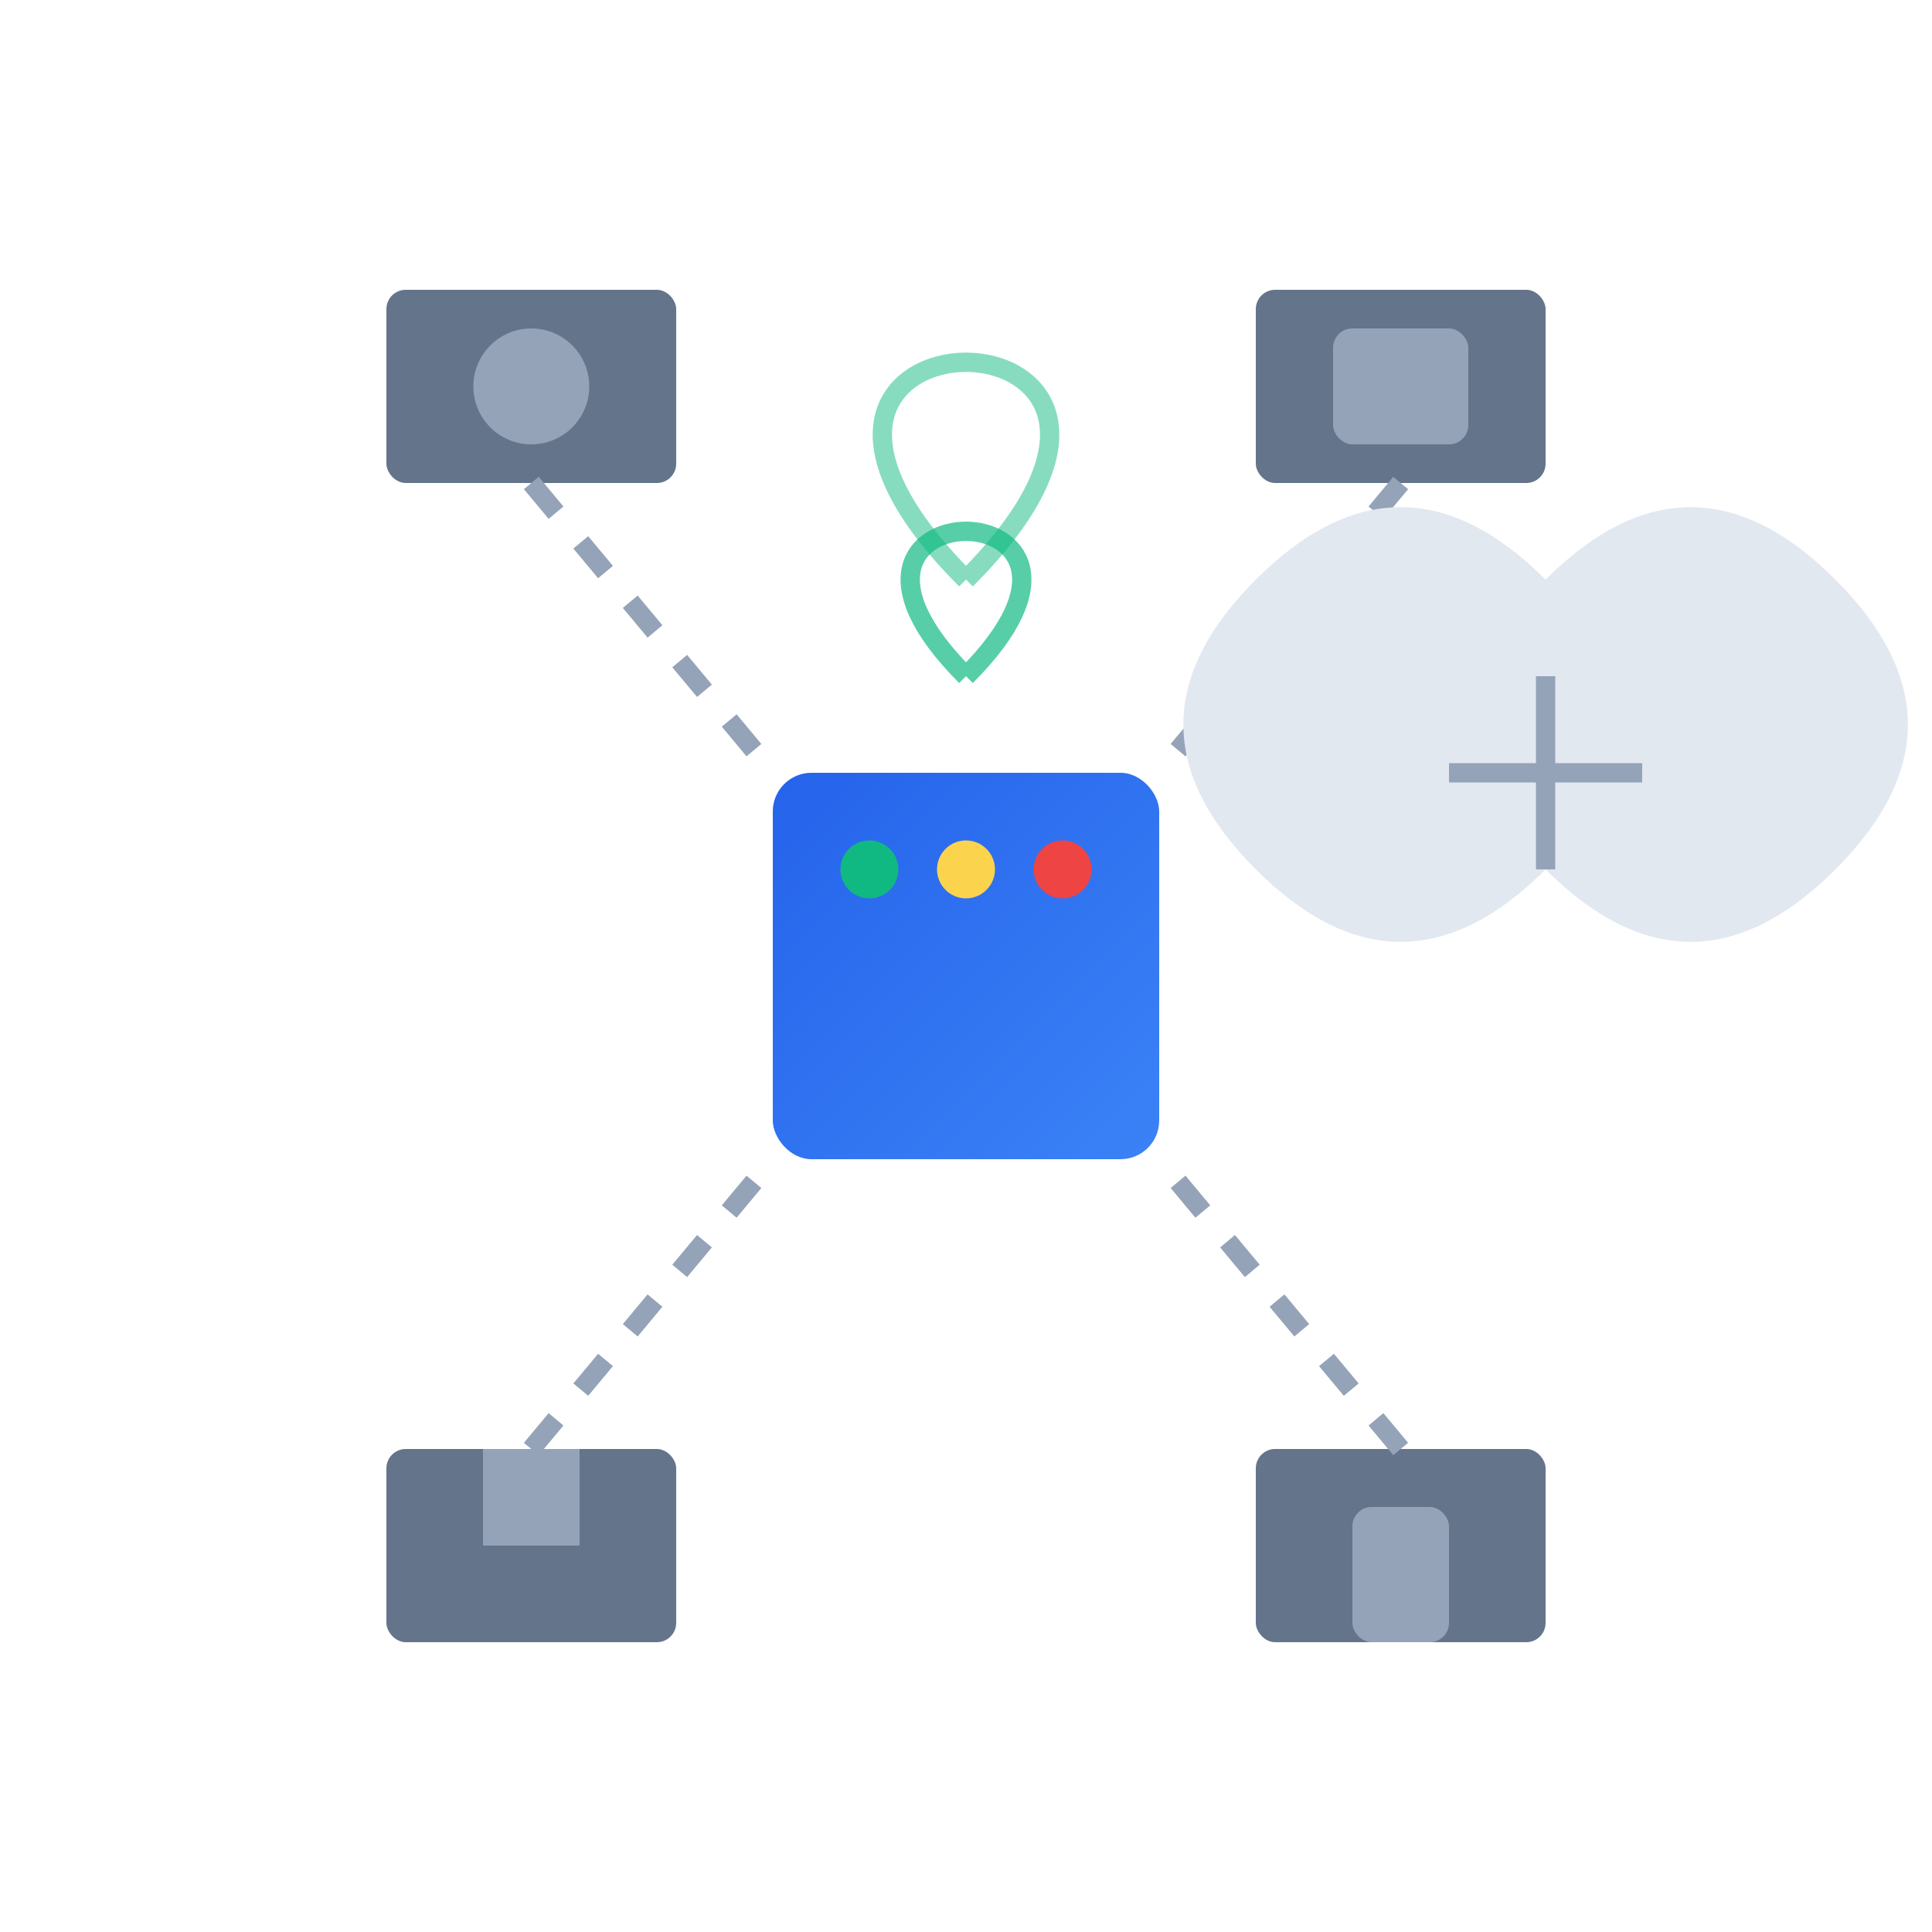 <?xml version="1.0" encoding="UTF-8"?>
<svg width="100" height="100" viewBox="0 0 100 100" xmlns="http://www.w3.org/2000/svg">
  <defs>
    <linearGradient id="network-gradient" x1="0%" y1="0%" x2="100%" y2="100%">
      <stop offset="0%" style="stop-color:#2563eb;stop-opacity:1" />
      <stop offset="100%" style="stop-color:#3b82f6;stop-opacity:1" />
    </linearGradient>
  </defs>
  
  <!-- Router/Central Hub -->
  <rect x="40" y="40" width="20" height="20" rx="2" fill="url(#network-gradient)" />
  
  <!-- LED Indicators -->
  <circle cx="45" cy="45" r="1.5" fill="#10b981">
    <animate attributeName="opacity" values="1;0.4;1" dur="1s" repeatCount="indefinite" />
  </circle>
  <circle cx="50" cy="45" r="1.5" fill="#fcd34d">
    <animate attributeName="opacity" values="1;0.4;1" dur="1.5s" repeatCount="indefinite" />
  </circle>
  <circle cx="55" cy="45" r="1.5" fill="#ef4444">
    <animate attributeName="opacity" values="1;0.4;1" dur="2s" repeatCount="indefinite" />
  </circle>
  
  <!-- Network Devices -->
  <rect x="20" y="15" width="15" height="10" rx="1" fill="#64748b" /> <!-- CCTV -->
  <rect x="65" y="15" width="15" height="10" rx="1" fill="#64748b" /> <!-- Alarm -->
  <rect x="20" y="75" width="15" height="10" rx="1" fill="#64748b" /> <!-- Gate -->
  <rect x="65" y="75" width="15" height="10" rx="1" fill="#64748b" /> <!-- Door -->
  
  <!-- Icons for Devices -->
  <circle cx="27.5" cy="20" r="3" fill="#94a3b8" /> <!-- CCTV Camera -->
  <rect x="69" y="17" width="7" height="6" rx="1" fill="#94a3b8" /> <!-- Alarm Box -->
  <path d="M25,80 L30,80 L30,75 L25,75 Z" fill="#94a3b8" /> <!-- Gate -->
  <rect x="70" y="78" width="5" height="7" rx="1" fill="#94a3b8" /> <!-- Door -->
  
  <!-- Connection Lines -->
  <line x1="27.5" y1="25" x2="40" y2="40" stroke="#94a3b8" stroke-width="1" stroke-dasharray="2,2">
    <animate attributeName="stroke-dashoffset" values="4;0;4" dur="5s" repeatCount="indefinite" />
  </line>
  <line x1="72.5" y1="25" x2="60" y2="40" stroke="#94a3b8" stroke-width="1" stroke-dasharray="2,2">
    <animate attributeName="stroke-dashoffset" values="4;0;4" dur="5s" repeatCount="indefinite" />
  </line>
  <line x1="27.5" y1="75" x2="40" y2="60" stroke="#94a3b8" stroke-width="1" stroke-dasharray="2,2">
    <animate attributeName="stroke-dashoffset" values="4;0;4" dur="5s" repeatCount="indefinite" />
  </line>
  <line x1="72.5" y1="75" x2="60" y2="60" stroke="#94a3b8" stroke-width="1" stroke-dasharray="2,2">
    <animate attributeName="stroke-dashoffset" values="4;0;4" dur="5s" repeatCount="indefinite" />
  </line>
  
  <!-- Wireless Signals -->
  <path d="M50,35 C40,25 60,25 50,35" fill="none" stroke="#10b981" stroke-width="1" opacity="0.7">
    <animate attributeName="opacity" values="0.7;0.3;0.7" dur="2s" repeatCount="indefinite" />
  </path>
  <path d="M50,30 C35,15 65,15 50,30" fill="none" stroke="#10b981" stroke-width="1" opacity="0.5">
    <animate attributeName="opacity" values="0.5;0.2;0.5" dur="2s" repeatCount="indefinite" />
  </path>
  
  <!-- Cloud Storage -->
  <path d="M80,30 C85,25 90,25 95,30 C100,35 100,40 95,45 C90,50 85,50 80,45 C75,50 70,50 65,45 C60,40 60,35 65,30 C70,25 75,25 80,30 Z" fill="#e2e8f0" />
  <path d="M80,35 L80,45 M75,40 L85,40" stroke="#94a3b8" stroke-width="1" />
</svg>